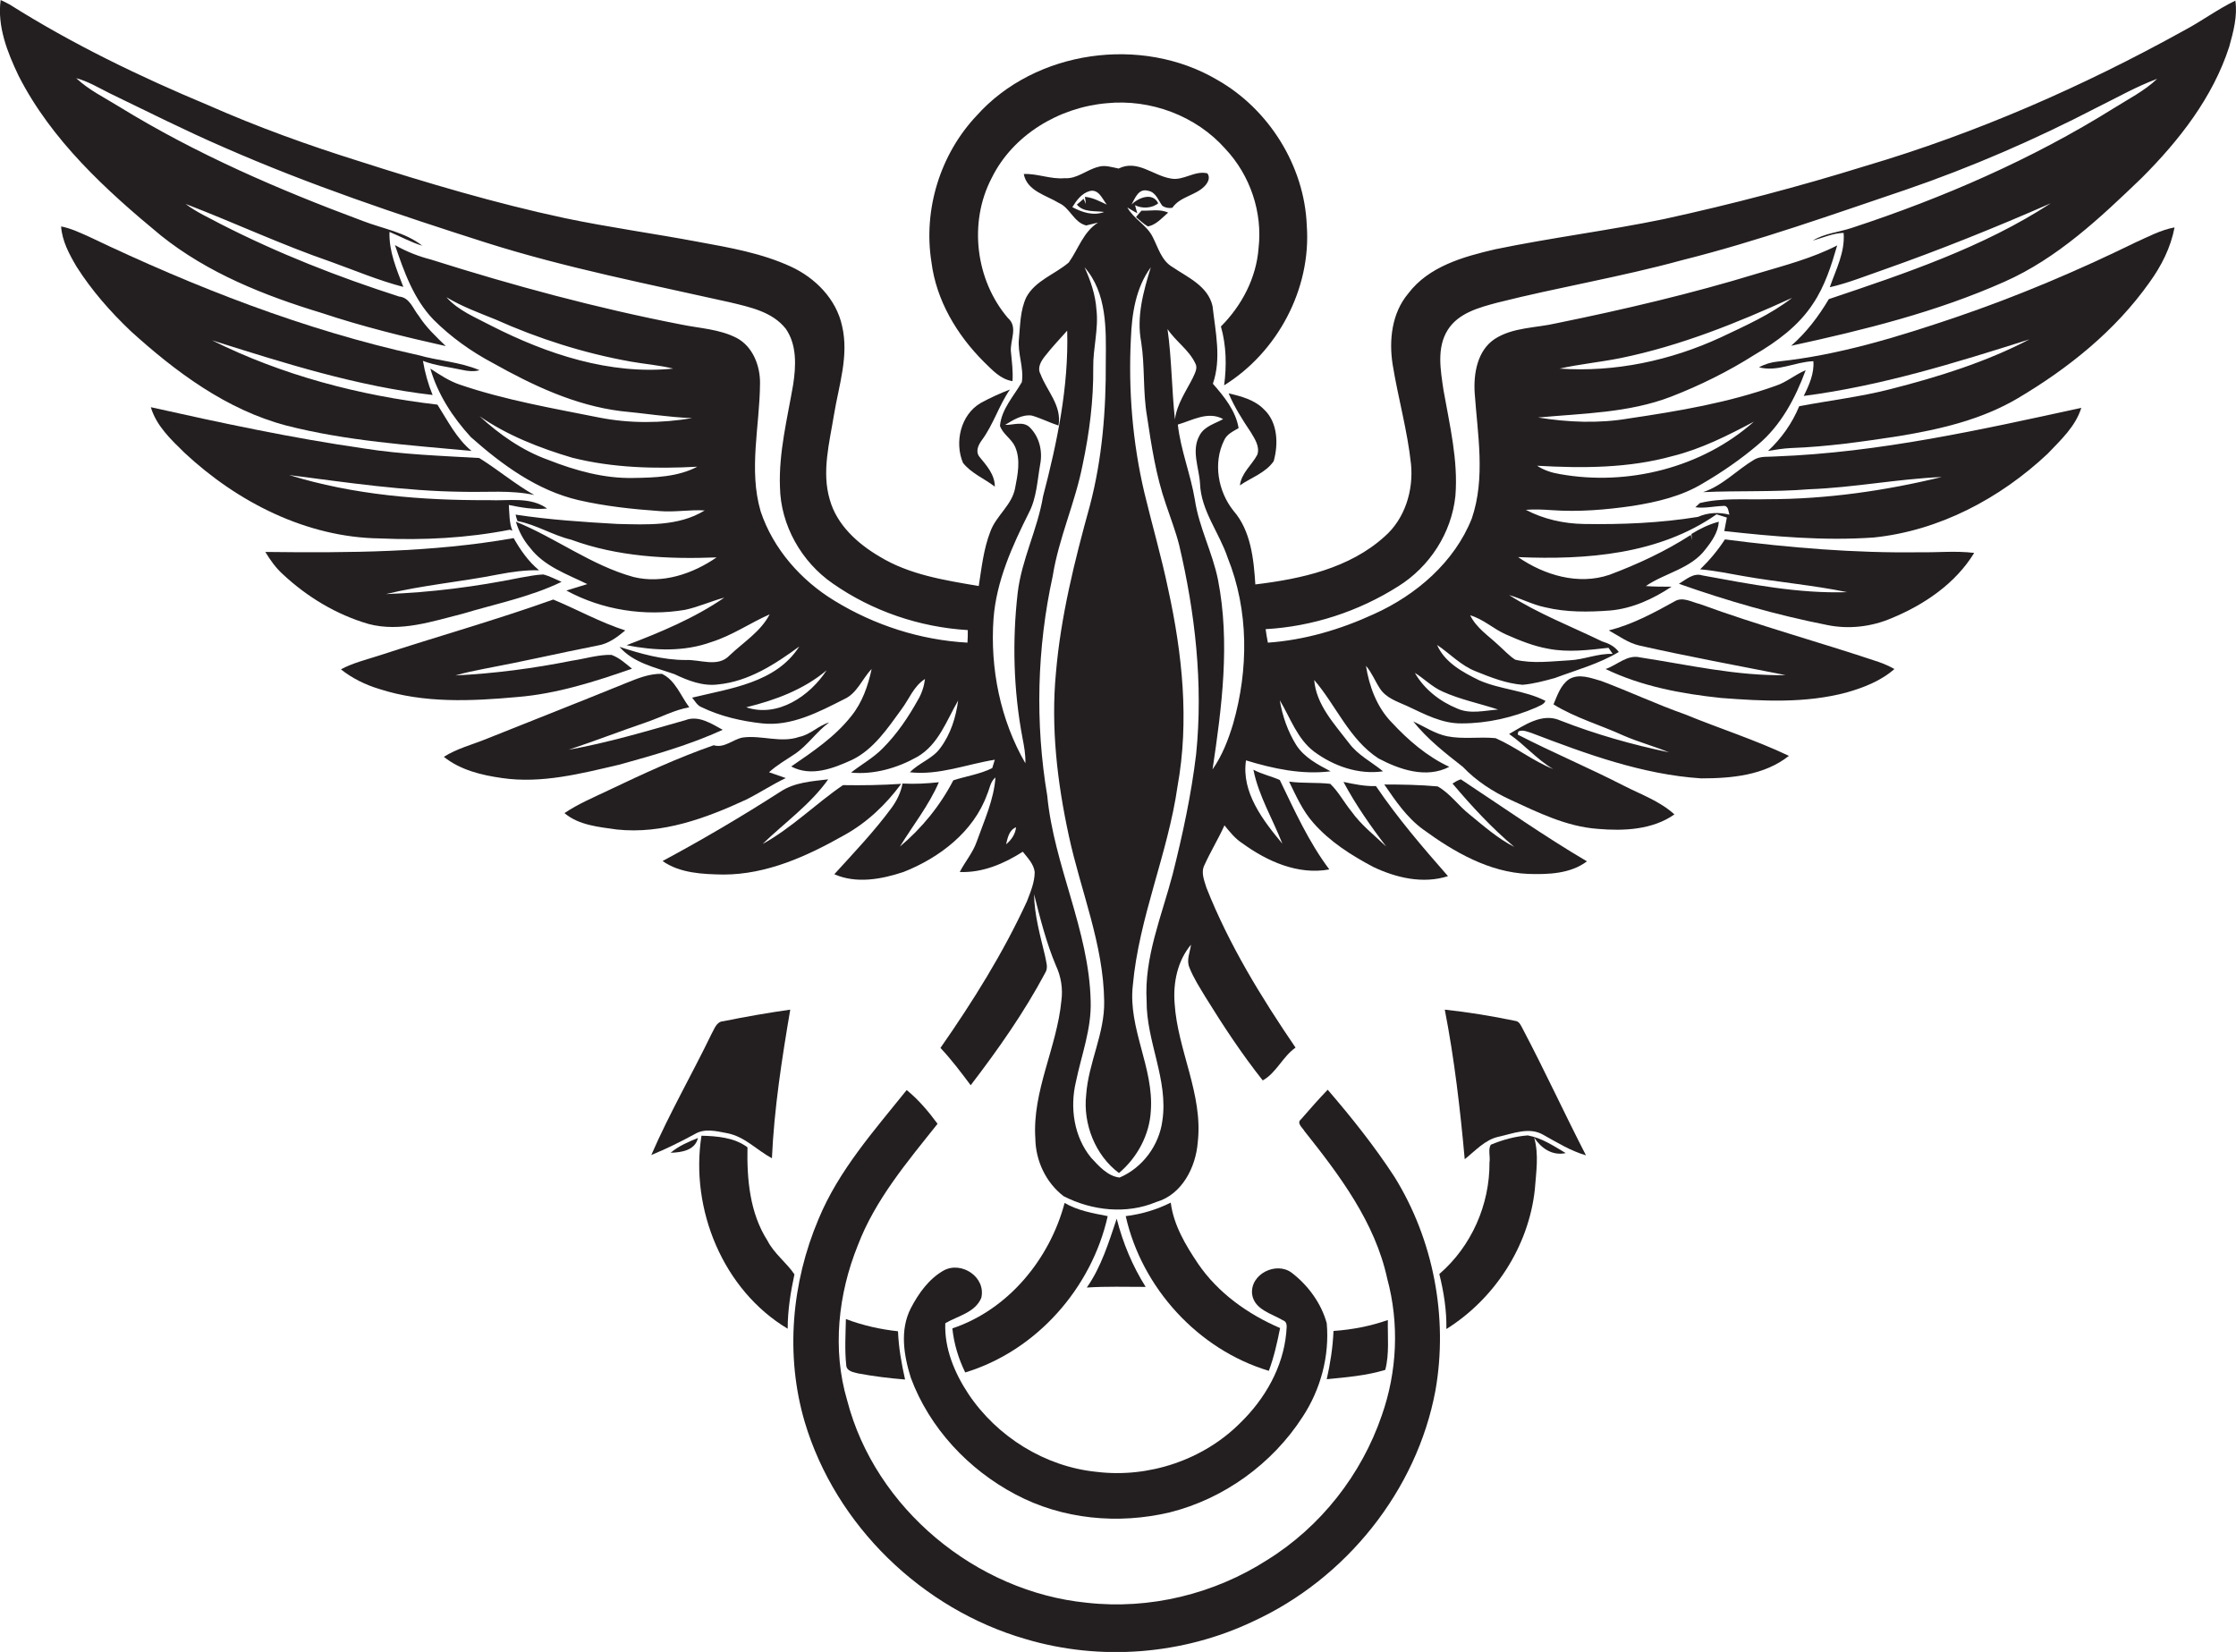 <?xml version="1.0" encoding="utf-8"?>
<!-- Generator: Adobe Illustrator 19.2.0, SVG Export Plug-In . SVG Version: 6.00 Build 0)  -->
<svg version="1.1" id="Layer_1" xmlns="http://www.w3.org/2000/svg" xmlns:xlink="http://www.w3.org/1999/xlink" x="0px" y="0px"
	 viewBox="0 0 695.2 513.6" enable-background="new 0 0 695.2 513.6" xml:space="preserve">
<g>
	<path fill="#231F20" d="M695,0.2c-5.6,2.7-10.5,6.4-16,9.3c-31.4,17.4-64.5,31.9-99,42.1c-20.6,6.4-41.5,11.9-62.6,16.5
		c-17.4,3.6-35.1,5.8-52.5,9.4c-9.9,2.3-20.7,5.3-27.1,13.8c-5.1,6.1-6,14.5-4.8,22.1c1.7,10.4,4.6,20.5,5.7,30.9
		c0.8,8.2-1.9,17-8.2,22.5c-10.9,9.9-26,13.2-40.2,14.9c-0.5-7.9-1.4-16.7-6.8-22.9c-4.8-6-6.4-14.9-2.9-21.9
		c0.8-1.9,2.8-2.8,4.5-3.8c-0.9-5.4-4.5-9.8-8-13.8c2.7-7.8,0.8-16.1-0.1-24.1c-1.4-6.3-7.8-9-12.5-12.2c-3.4-2-4.4-6-6.1-9.3
		c-1.8-3.7-5.9-5.6-7.9-9.2c0.8,0.5,2.3,1.4,3.1,1.8c-0.2-0.6-0.5-1.8-0.7-2.5c2.1,1.1,5.3,1,7.2-0.6c-1.7-3.5-6.1-1.8-8.3,0.4
		c1.1-2,2.2-5.1,5.1-4.3c2.5,0.4,3.2,3,4.5,4.7c0.9,0.6,2,0.8,3.1,0.6c2.4-3.5,7.2-3.8,10-6.7c1-1,1.9-2.6,0.9-4
		c-3.9-1-7.5,2.4-11.4,1.6c-5.5-0.9-10.4-6-16.2-3.1c-2.1-0.4-4.3-1.2-6.4-0.5c-3.6,0.9-6.6,3.8-10.4,3.5c-4.3,0.4-8.5-1.5-12.7-1.3
		c1,5.3,7,6.6,10.9,9c3.5,1.5,4.6,6,8.5,7c0.9-0.2,2.8-0.7,3.7-0.9c-4.6,2.9-6.1,8.2-9.1,12.4c-4.3,3.7-10.4,5.6-13.2,10.8
		c-1.9,4-1.9,8.6-2.3,12.9c-0.5,4.5,1.6,9,0.9,13.5c-2.5,4.4-6.3,8.3-6.8,13.6c0.9,2.6,3.6,4,4.7,6.5c1.8,4.1,0.8,8.7,0,12.9
		c-1,5.3-5.9,8.5-7.7,13.5c-2.1,5.4-2.7,11.2-3.6,16.9c-10.6-1.8-21.6-3.5-30.9-9.2c-6.8-4-13.2-9.8-15.4-17.6
		c-2.6-8.7-0.1-17.8,1.3-26.5c1.5-9.1,4.7-18.3,2.5-27.6c-1.8-8.3-8.3-14.9-15.9-18.4c-9.1-4.2-19-5.9-28.8-7.7
		c-13.8-2.6-27.8-4.5-41.6-7.4c-21.5-4.6-42.7-10.9-63.6-17.6c-16-5-31.8-10.7-47.2-17.5C43.4,23.8,22.5,13.7,3,1.4
		C2.1,0.9,1.1,0.4,0.2,0c-1.1,8.2,2.1,16.3,5.6,23.6C16,43.6,32.9,59.1,50,73.2c14.6,11.7,32.2,18.7,50,24.1
		c12.6,4.2,25.6,7.4,38.6,10.3c-3-2.9-6.1-5.8-8.4-9.4c-1.8-2.2-2.8-5.7-6.1-6c-19-6.1-37.6-13.4-55.4-22.5c-3.7-2-7.6-3.7-11-6.3
		c15.1,5.8,29.8,12.7,45.2,18c7.5,2.7,14.8,5.8,22.5,7.8c-2.1-5.5-4.5-11-4.3-17.1c3.4,1.4,6.6,3.2,10.2,4.3
		c-5.3-4.2-12.3-5.3-18.5-7.7C86.7,59,61,47.9,37.1,33.2c-4.5-2.8-9.5-5.2-13.4-8.9c3.7,1,7,3,10.4,4.7
		c11.8,5.7,23.5,11.6,35.5,16.8C96,57.4,123.4,66.6,151,75.4c24.9,7.9,50.6,12.9,76,18.6c6.2,1.5,13.1,2.9,17.3,8.2
		c3.5,5,3.2,11.6,2.3,17.4c-1.8,10.5-4.5,21.1-4.1,31.8c0.2,11.9,6.7,23.3,16.4,30c12.3,8.6,27,13.6,42,14.5c0,1.3,0,2.6-0.1,3.9
		c-14.6-0.8-28.9-5.4-41.3-13c-10.4-6.3-19.1-16.1-23-27.8c-3.8-13-0.3-26.5-0.2-39.7c0.1-5.5-2.2-11.5-7.2-14.2
		c-5.4-2.8-11.5-3-17.3-4.2c-26.3-5.1-52.2-12.1-77.8-20.2c-3.9-1-7.7-2.5-11.2-4.5c2.8,8.2,5.8,16.8,12,23.2
		c5.4,5.4,11.7,9.9,18.5,13.5c12.3,6.9,25.4,13.1,39.6,14.9c7.4,0.7,14.8,1.9,22.3,2.2c-9.6,1.6-19.4,1.7-29-0.2
		c-14.5-2.9-29.1-5.4-43.2-10.2c-3.3-1.1-6.3-3.1-9.2-5c2.3,8,7,15.2,12.6,21.3c9.7,8.6,20.6,16.6,33.5,19.6
		c8.3,1.9,16.7,2.8,25.2,3.4c4.7,0.4,9.4-0.5,14-0.2c-8.1,5-18,4.4-27.1,4.2c-10.6-0.6-21.2-1.3-31.7-2.9c0.1,0.5,0.4,1.5,0.6,2
		c5.8,1.1,10.9,4.4,16.7,5.8c14.4,5.3,30,6.1,45.2,5.5c-7.4,5.1-16.8,8.3-25.8,6.1c-13.1-3.6-24.1-12.1-36.6-17.2
		c0.9,3,2.4,5.8,4.4,8.1c4.4,5.8,11.5,8.2,17.8,11.3c-2.2,0.7-4.3,1.3-6.5,2c11.2,6.1,24.4,8.1,36.9,6c4.2-0.9,8.1-2.7,12.2-3.8
		c-9.3,6.4-19.9,10.8-30.4,14.8c8.7,1.7,17.9,2.1,26.4-1c6.4-2,12-5.9,18.1-8.6c-2.8,5.4-8.2,8.7-12.5,12.8
		c-3.6,3.8-9.1,1.2-13.6,1.4c-7.1,0-13.9-1.9-20.6-4.1c4.3,5,11.1,6.4,17.1,8.5c4.2,2,8.8,3.8,13.5,3.2c9.5-0.9,17.8-6.3,25.3-11.8
		c-7.2,11.3-21.4,13-33.3,15.9c0.9,1.1,1.6,2.5,3,3c5.8,2.8,12.3,4.3,18.7,5c9.1,1,17.6-3.5,25.5-7.5c4.1-1.8,5.6-6.3,8.6-9.4
		c-1.1,5.2-2.9,10.4-6.3,14.6c-5.1,6.5-12,11.1-18.7,15.7c6.2,3.3,13.1,0.6,19-2.1c6.7-3.3,11-9.8,15.3-15.7
		c2.4-3.2,3.8-7.2,7.3-9.4c-0.3,2.3-1,4.5-2.2,6.5c-3,5.4-6.5,10.6-10.9,15c-2.9,3-6.6,5-9.9,7.6c7.1,0.7,14.4-1.4,20.6-4.9
		c6.6-3.8,9.1-11.3,12.7-17.5c-0.7,5.2-2.3,10.4-5.5,14.7c-2.4,3.4-6.6,4.6-9.5,7.6c9.1,1,17.6-2.5,26.4-3.9
		c-0.2,0.6-0.6,1.9-0.8,2.6c-3.8,1.9-8.1,2.5-12.1,3.8c-4.1,7.9-9.8,14.9-16.6,20.6c4.1-6.7,9-12.8,12.1-20
		c-3.8,0.4-7.5,0.6-11.3,0.4c-0.5,2.8-1.8,5.4-3.5,7.7c-5.4,7.3-11.6,13.8-17.7,20.5c6.8,3,14.6,1.6,21.5-0.7
		c11.2-4.4,21.8-12.5,26-24.1c0.8-1.8,1-4,2.6-5.3c-0.5,7-3.5,13.4-5.8,19.9c-1.2,3.5-3.6,6.2-5.3,9.5c7.1,0.3,13.8-2.6,19.6-6.3
		c1.5,1.9,3.4,3.8,3.7,6.3c0,3.2-1.3,6.2-2.4,9.1c-7.4,16.1-16.8,31.1-26.9,45.6c3.4,3.6,6.4,7.6,9.4,11.6
		c8.5-11.1,16.6-22.6,23.2-35c1-1.6,0.2-3.5-0.1-5.3c-1.5-6.3-3.3-12.6-3.4-19.1c1.9,7.5,3.8,15.1,6.8,22.2
		c1.6,3.4,2.2,7.2,1.7,10.9c-1.4,14.6-9.1,28.1-8.1,42.9c0.1,6.9,3.3,13.7,8.8,17.9c8.8,4.5,19.5,5.7,28.8,1.8
		c8-2.3,12.3-10.8,12.9-18.6c1.7-14.9-6.3-28.6-7.2-43.2c-0.5-6.4,0.9-13.2,5.1-18.2c-0.3,2.3-1.5,4.8-0.5,7.1
		c1.3,3.3,3.2,6.2,5,9.2c5.5,8.9,11.3,17.7,17.8,25.9c4.2-2.3,6.2-7.4,10.2-10.2c-10.7-15.7-20.7-32-27.7-49.7
		c-0.7-2.3-1.8-4.8-0.6-7.1c1.9-4.2,4.3-8.1,6.2-12.3c1.7,2.1,3.4,4.2,5.6,5.6c7.7,5.6,17.3,9.9,27,8.1
		c-6.4-8.5-10.8-18.3-15.4-27.8c-2.7-1.2-5.6-1.8-8.2-3.2c1.6,8.1,6,15.3,9,23c-6-7.2-12.8-16-11.3-25.9c8.5,2.6,17.4,4.5,26.3,3.4
		c-4-2.1-8.2-4.3-10.7-8.2c-2.6-4.2-4.3-9-5.1-13.9c3.3,5.5,5.4,12,10.7,16c6.1,4.5,13.8,7.2,21.4,6.1c-3.5-2.9-7.8-5-10.6-8.8
		c-4.5-5.9-10.2-11.9-10.8-19.6c6.8,7.9,10.9,18.5,20,24.4c6.6,3.5,14.9,6.3,22,2.6c-6.9-3.2-12.8-8.3-17.9-13.8
		c-4.6-4.7-7-11.2-8-17.6c1.8,2.1,2.8,4.7,4.3,7c1.9,3,5.4,4.1,8.5,5.5c5.4,2.5,10.8,5.5,17,5.4c7.9,0,15.8-1.8,23-4.9
		c1.1-0.6,2.5-0.9,3-2.1c-6.4-3.3-14-3.5-20.6-6.4c-5.1-2.5-10.7-5.5-13.1-11c4,2.7,7.4,6.4,12,8.2c4.7,1.9,9.5,3.8,14.6,4.2
		c3.4-0.3,6.7-1.2,10-2.1c6.7-2.5,13.7-4.4,19.9-8.1c-1.3-1.8-3.2-2.7-5.2-3.3c-9.7-4.7-19.8-8.6-28.9-14.4c3.8,1.1,7.3,3,11.2,3.8
		c6.6,1.6,13.5,1.5,20.2,1c6.9-0.6,13.4-3.6,19.1-7.4c-2.7,0-5.4,0-8-0.2c6-4.1,14.1-5.4,18.6-11.5c2-2.5,3.9-5.3,4.1-8.5
		c-3.1,0.8-5.9,2.2-8.5,3.8c0,0.5,0.1,1.4,0.1,1.9l-0.3-1.6c-7.9,5.1-16.5,9.1-25.3,12.4c-9.7,3.3-20.3,0.1-28.4-5.5
		c21.2,0.9,43.8-0.8,61.7-13.3c1.1,0.3,2.1,0.7,3.2,1c-0.3,1.4-0.5,2.8-0.8,4.2c15.4,1.7,31,3.1,46.5,2c20.3-2.1,39.2-12.1,54-26
		c4.1-4.3,8.7-8.5,10.5-14.3c-31.3,6.8-62.8,13.9-95,15.1c-2.2,0.2-4.7-0.2-6.7,1c-5.4,3.2-9.8,8.1-15.9,10.1c11-0.5,22,0,33-0.9
		c13.8-0.5,27.4-3.2,41.2-3.8c-17.7,4.3-35.9,6.9-54.1,6.9c-7,0.2-14.2-0.5-21.1,1.2c-0.3,0.3-1,0.9-1.4,1.3
		c2.8,0.4,5.7-0.3,8.5-0.4c1.8-0.3,1.7,1.5,2.1,2.7c-3.3-0.8-6.6-0.7-9.8,0.7c-11.7,1.9-23.6,2.4-35.5,2.2c-6.2-0.1-12.5-1.5-18-4.4
		c2.7-0.2,5.3-0.1,8,0.1c8.4,0.6,16.8-0.1,25.1-1.3c7.6-1.2,15.3-3,21.9-7c6-3.5,11.8-7.5,17.1-12c7.2-6,11.7-14.5,14.9-23.2
		c-3.2,1.3-5.9,3.7-9.2,4.8c-14.8,5.3-30.3,7.9-45.8,10.2c-9.3,1.6-18.9,1.2-28.2-0.3c13.9-1.3,28.2-1.4,41.4-6.5
		c9-3.5,17.7-7.8,25.9-13c7-4.1,13.7-9,18.2-15.9c3.7-5.5,5.7-11.9,7.5-18.1c-7.8,4-16.3,6.2-24.7,8.7
		c-20.6,6.3-41.5,11.2-62.6,15.5c-6.4,1.5-13.5,1.2-19.2,4.9c-5.4,3.6-6.6,10.8-6.2,16.8c0.9,12.9,3.4,26.4-0.9,39
		c-5.4,13.6-17.3,23.8-30.4,29.7c-10.4,4.8-21.6,8.1-33,8.9c-0.3-1.4-0.5-2.8-0.7-4.2c14.5-0.8,28.9-5.5,41.2-13.3
		c9.8-6.1,16.6-16.6,17.8-28.1c0.9-11.1-1.8-22.1-3.7-32.9c-0.9-6.2-2.2-13.1,1.3-18.7c3.3-5.3,9.8-7,15.4-8.5
		c19-4.8,38.5-8,57.4-13.2c23.6-5.9,46.5-14.1,69.6-21.9c20.4-7,40.2-15.6,59.3-25.5c6.3-3.1,12.4-6.6,18.9-9c-4,3.8-9,6.3-13.6,9.2
		c-25.3,15.8-52.9,27.8-81.2,37.1c-4.1,1.4-8.6,1.7-12.3,4c3.2-0.9,6.2-2.3,9.6-2.4c0.5,6-2.4,11.4-4.3,16.9
		c5.7-1.3,11.1-3.5,16.6-5.4c17.6-6.2,35-13.2,52.1-20.7C616.6,76.9,592.4,85,568.6,93c-3.2,5.4-7,10.4-11.7,14.5
		c22.6-4.9,45.2-10.5,66.3-19.9c16.5-7.3,29.8-19.9,42.7-32.3c11.6-11.6,22.1-25,27.2-40.8C694.4,9.8,695.7,5,695,0.2z M152.8,101.3
		c-4.9-2.6-10.3-4.7-14-8.9c4.8,2.9,10,4.8,15.2,6.9c13.4,6,27.5,10.5,42,13.1c4.4,0.8,8.9,1.1,13.3,2.2
		C189.6,116.6,170.1,110.1,152.8,101.3z M196.9,148.6c-9.1,0.2-18-2.3-26.4-5.6c-8.1-2.9-15.2-7.9-21.4-13.6
		c8.7,6,18.7,9.9,28.8,12.9c12.7,3.2,25.9,3.5,38.9,2.8C210.7,148.3,203.6,148.5,196.9,148.6z M232,219.9c9-2.2,17.9-5.5,25-11.5
		C251.8,216.4,241.8,223.2,232,219.9z M371.6,112.9c0.9,1.5-0.1,3.1-0.7,4.5c-2.1,4.2-5,8.2-5.6,13c-1-9.3-1-18.8-2.3-28.1
		C365.5,106.1,369.6,108.7,371.6,112.9z M333.4,64.4c1.3-2.1,2.9-4.3,5.4-5c2.8-0.7,3.9,2.4,5.3,4.2c-2.2-1-4.3-2.2-6.8-2.4
		c0.1,0.6,0.3,1.7,0.3,2.2c-0.2-0.4-0.5-1.2-0.7-1.6c-0.5,0.5-1.6,1.4-2.1,1.8c2.1,2.5,5.6,1.9,8.5,2.3
		C339.9,67.2,336.4,66,333.4,64.4z M312.8,262.5c0.5-2,0.9-4.4,3.1-5.3C315.7,259.3,314.5,261.1,312.8,262.5z M317.9,229.4
		c0.5,2.6,1,5.2,0.9,7.9c-7.8-13.5-11-29.5-9.9-45c0.9-11.7,5.8-22.5,11-32.9c2.4-4.6,2.6-9.9,3.5-15c0.8-4.1-0.2-8.5-3.2-11.5
		c-2.1-2.1-5.2-0.7-7.7-0.8c2.5-1.5,5.2-3.3,8.3-2.9c2.8,0.8,5.5,2.2,8.3,3.1c1.1-6.2-3.6-10.7-5.6-16c-1.1-2,0.2-4.1,1.5-5.7
		c2.1-2.7,4.5-5.2,6.8-7.8c0.5,17.4-3.1,34.7-7.5,51.5c-1.7,10.3-6.7,19.7-7.9,30.1C314.7,199.3,315.1,214.6,317.9,229.4z
		 M371.9,234.4c-1.5,12.6-4.2,25.1-7.3,37.4c-3.4,13-8.9,25.8-8.1,39.4c-0.1,12.6,6.8,24.5,4.9,37.2c-1,7.7-6.2,14.7-13.3,17.7
		c-3.7-0.4-6.5-3.6-8.9-6.2c-5.3-6.5-6.6-15.5-4.7-23.5c1.7-8.3,4.9-16.5,4.6-25.2c-0.5-22-11.4-42-13.5-63.8
		c-3.8-22.6-3.2-45.9,1.7-68.3c1.9-11.9,7-22.8,9.3-34.6c2.1-9.9,3.4-20,3.3-30.2c-0.1-6,1.7-12,1-18c-0.3-4.6-1.8-9-3.7-13.2
		c7,8,6.7,19.2,6.6,29.2c0.1,15.2-1.1,30.4-5,45.1c-4.7,17-9,34.2-10.5,51.8c-1.6,16.9,0.4,34,4,50.6c3.7,17.2,10.8,33.8,11,51.5
		c0.2,10-4.9,19.1-5.6,29.1c-1,9,2.8,18.8,10.2,24.3c5.7-4.8,9.5-11.9,9.9-19.3c1-13.4-7.1-25.6-5.6-39
		c1.9-21.2,10.9-40.9,13.9-61.9c3.7-20.4,1.5-41.2-2.9-61.3c-2.1-10.1-5-20-7.4-30c-3.7-15.7-5-31.9-4.2-47.9
		c0.3-7.7,1.5-15.8,6.2-22.2c-2.3,7.5-4.5,15.3-3,23.2c1.2,7.6,0.5,15.4,1.8,23c1.4,9.3,2.8,18.6,5.9,27.5c1.4,4.2,3,8.3,4.1,12.6
		C371.6,190.6,374.1,212.6,371.9,234.4z M383.4,225c-1.5,5-3.4,9.9-6.4,14.2c2.9-19.4,5.5-39.4,1.7-58.9c-1.7-8.5-5.9-16.3-7.2-24.9
		c-1.3-7.9-4.4-15.4-5.3-23.4c4.5-1.3,9.4-4.3,14.1-1.7c-2.5,1.4-5.8,2.2-7.3,5c-2.7,4.7-0.2,10.1,0.1,15c0.3,8.5,6,15.3,8.6,23.1
		C388.3,189.8,388.2,208.2,383.4,225z M504,111.3c18.5-3.8,36.1-10.9,53.2-18.7c-6.7,5.2-14.6,8.7-22.2,12.3
		c-15.6,7.2-32.9,10.9-50.1,9.7C491.1,113.2,497.6,112.6,504,111.3z M520,141.8c8.9-2.2,17.2-6.4,25.3-10.7
		c-16.1,14.3-39.2,20.1-60.3,16.3c-2.5-0.4-5-1.2-7.1-2.6C492,145.6,506.3,145.6,520,141.8z M468.1,197.2c4.3,1.9,8.7,3.7,13.3,4.5
		c6.2,1.2,12.5,0.4,18.7-0.3c0.4,0.6,0.9,1.3,1.3,1.9c-4.6-0.2-8.9,1.8-13.5,2c-5.6,0.3-11.3,1.1-16.8-0.2c-2-1.3-3.6-3.1-5.3-4.6
		c-3.1-2.9-6.8-5.3-8.7-9.2C461.2,192.5,464.3,195.5,468.1,197.2z M448.5,215c5.5,2.5,11.5,3.7,17.3,5.6c-4.2,0.3-8.7,1.5-12.7-0.3
		c-5.4-2.2-10.3-6-13.2-11.1C442.8,211,445.3,213.6,448.5,215z"/>
	<path fill="#231F20" d="M305.9,112.5c2.6,2.5,5.1,5.4,8.9,6c0.2-3.1-0.2-6.1-0.5-9.2c-0.3-3.5,2.3-7.6-0.9-10.4
		c-10.1-11.8-12.3-29.7-5.1-43.5c6.6-13.5,21-22,35.7-23.3c13.7-1.4,27.9,3.9,37,14.2c7.7,8.2,11.6,19.7,10.3,30.9
		c-0.7,9.2-5.2,17.8-11.7,24.3c1.7,6,1.8,12.2,1,18.3c16.6-10.3,27.1-30,25.7-49.6c-0.7-18.6-11.8-36.3-27.9-45.4
		C355,11,321.9,15.5,303.6,36c-11.3,12-16.6,29.2-14,45.5C291.1,93.4,297.5,104.1,305.9,112.5z"/>
	<path fill="#231F20" d="M354.9,65.5c-0.6,0.7-1.2,1.3-1.7,2c1.2,1,2.3,2.1,3.7,2.9c2.6-0.5,4.4-2.7,6.3-4.3
		C360.6,64.9,357.7,65.6,354.9,65.5z"/>
	<path fill="#231F20" d="M146.6,140.2c-4.7-3.9-7.4-9.4-10.6-14.4c-24.2-2.8-48.2-9.1-70.1-20c22.5,7.1,45.1,14.3,68.6,17
		c-1.4-3.4-2.4-7-3-10.6c3.9,1.5,8.1,1.9,12.2,2.8c1.8,0.4,3.6,0.6,5.4,0.1c-6.1-2.6-12.8-2.9-19.1-4.7
		c-35.4-7.8-69.4-21.1-102.1-36.7c-2.9-1.3-5.8-2.7-8.9-3.3c0.3,4.5,2.5,8.6,4.8,12.5c4.7,7.4,10.5,14,16.8,20
		c14,12.7,29.8,24.5,48.4,29.4C107.7,137.1,127.3,138.4,146.6,140.2z"/>
	<path fill="#231F20" d="M608.2,98.6c-18,6.1-36.4,11.8-55.4,13.8c-2.1,0.2-4.1,0.8-5.9,1.8c5.8,1.5,11.2-1.7,16.9-1.9
		c0.3,3.8-1.3,7.4-3,10.8c24-3.1,47.2-10.3,70.2-17.6c-13.6,7.1-28.4,11.7-43.3,15.5c-9.3,2.4-18.9,3.5-28.3,5.3
		c-2.2,5.3-5.5,10-9.7,13.9c2.4-0.4,4.8-0.8,7.2-0.9c11.2-0.4,22.3-2,33.4-3.7c12.8-2.1,25.8-5.1,37.1-11.8
		c15.7-9.3,30.3-21,40.9-36c3.7-5.1,6.6-10.8,7.8-17.1c-4.3,0.8-8.2,2.9-12.2,4.7C645.9,84.2,627.3,92.1,608.2,98.6z"/>
	<path fill="#231F20" d="M314,121.1c-3.1,1.2-6.2,2.6-9.1,4.2c-6.2,3.6-8.2,12.2-5.5,18.6c2.6,3.3,6.7,4.9,9.9,7.4
		c0-3.8-2.6-6.6-4.8-9.3c-1.3-1.7-0.3-3.7,0.8-5.2C308.9,131.9,310.6,126,314,121.1z"/>
	<path fill="#231F20" d="M385.5,150.9c3.5-2.4,8-3.9,10.5-7.5c1.5-5.3,1.3-12.1-3-16.1c-2.9-3-7.1-4.1-11-5
		c1.8,4.3,4.3,8.2,6.9,12.1c1.2,2,2.9,4.5,2,7C389.2,144.6,386,147,385.5,150.9z"/>
	<path fill="#231F20" d="M158.5,164.7c0.2,0.1,0.6,0.2,0.8,0.3c-1-2.5-0.9-5.3-1.1-8c3.9,0.8,7.9,1.5,11.9,1.1
		c-5.3-3.8-12.1-2.3-18.1-2.6c-20.9,0.1-42-1.6-62.1-7.8c17.9,2.3,35.9,5,54,5.2c7.4,0.2,14.9-0.6,22.2,1c-6-3.4-11.3-7.9-17.1-11.5
		c-12-0.7-24.1-1.1-36-3c-22.2-3.2-44.2-7.9-66.1-12.8c1.7,5.8,6.3,10.1,10.5,14.2c16.4,15.3,37.9,26.3,60.7,26.6
		C131.6,168,145.2,167.3,158.5,164.7z"/>
	<path fill="#231F20" d="M143.9,190.8c10.3-3.1,21-5.2,30.7-9.9c-1.9-0.8-3.7-1.8-5.7-2.3c-2.4,0.1-4.7,0.6-7.1,1
		c-13.8,2.8-27.8,4.6-41.8,5.1c11.5-2.8,23.3-3.8,34.9-6.1c4.2-0.8,8.4-1.4,12.7-1.3c-3.3-2.7-5.8-6.3-7.9-10
		c-25.5,4.5-51.4,4.6-77.2,4.3c1.5,2.5,3.2,4.9,5.4,6.9c7.6,7.1,16.7,12.6,26.7,15.5C124.4,196.6,134.4,193.2,143.9,190.8z"/>
	<path fill="#231F20" d="M597,171.7c-20.3,0.3-40.6-1.4-60.7-4c-2.2,3.4-4.8,6.5-7.7,9.3c4.5,0.4,8.9,1.3,13.4,2.1
		c10.7,1.9,21.6,2.8,32.3,5c-15.2,0.5-30.2-2.5-45-5.2c-2.8-0.9-5.1,1.3-7.3,2.6c15,5.3,30.3,9.7,46,12.8c6.7,1.4,13.8,0.6,20.1-2.1
		c10.2-4.2,19.9-10.8,25.7-20.3C608.1,171.2,602.5,171.8,597,171.7z"/>
	<path fill="#231F20" d="M160.9,216.7c12.3-1,24.1-4.8,35.6-8.8c-2-1.6-3.9-3.4-6.4-4.3c-4.1-0.1-8.1,1.2-12.2,1.8
		c-12,2.4-24.1,4-36.3,4.6c3-0.9,6.1-1.5,9.1-2.1c11.8-2.2,23.4-4.9,35.1-7.2c3.3-0.5,6.1-2.6,8.6-4.7c-7.8-2.5-14.9-6.5-22.4-9.6
		c-17.9,6.4-36.1,11.5-54.1,17.4c-4,1.3-8.2,2.3-11.9,4.3c3.5,2.8,7.6,4.8,11.9,6.1C131.8,218.7,146.6,218,160.9,216.7z"/>
	<path fill="#231F20" d="M528.5,187.8c-2.5-0.6-5.4-2.4-7.9-0.8c-6.5,3.6-13.2,7.2-20.4,9c3.1,1.7,6,3.9,9.5,4.7
		c15.1,3.4,30.3,6.2,45.5,9.2c-15.2,0.3-30.2-3.2-45.2-5.5c-4.1-1-7.2,2.4-10.8,3.6c11.2,5.4,23.6,7.7,35.9,9c13,1,26.3,1.7,39-1.7
		c5.3-1.5,10.7-3.6,14.9-7.3c-1.6-0.9-3.2-1.6-4.9-2.2C565.6,199.6,546.8,194.5,528.5,187.8z"/>
	<path fill="#231F20" d="M224.7,226.9c-3.5-1.9-7.5-4.6-11.6-3c-12,3.4-24,7-36.3,9.2c8.1-2.7,16.1-5.8,24.3-8.6
		c4.4-1.5,8.6-3.8,13.2-4.6c-2.7-3.6-4.3-8.4-8.5-10.4c-3.9-0.1-7.5,1.4-11,2.8c-14.5,5.9-29,11.6-43.5,17.4
		c-4.4,1.8-9.2,3-13.3,5.6c5.1,4.1,11.7,5.7,18.1,6.6c12.3,1.8,24.6-1.4,36.6-4.2C203.5,234.7,214.4,231.6,224.7,226.9z"/>
	<path fill="#231F20" d="M497.8,211.7c-3.2-0.9-6.9-2.4-10-0.5c-2.6,1.8-3.6,5-4.8,7.8c6.8,4.2,14.6,6.4,21.8,9.7
		c4.6,2,9.5,3.3,14.1,5.2c-11.5-2.4-22.8-5.6-33.8-9.9c-5.6-2.5-11.2,1.5-15.9,4.2c4.8,3.3,8.6,7.9,13.7,10.9
		c-6.3-2.5-11.7-6.9-17.9-9.6c-5-0.5-10.1,0.4-15.1-0.6c-3.8-0.8-7-3-10.5-4.6c4.4,5.5,9.9,9.8,15.4,14.1c4.2,4.4,9.3,7.7,14.7,10.2
		c8.7,4,17.5,8.4,27.3,9.1c8,0.7,17,0.3,23.8-4.5c-4.5-4.1-10.4-6.2-15.7-8.9c-10.9-5.6-22.1-10.3-33-15.9c0-0.3,0.1-0.8,0.2-1
		c1.4-0.6,2.8,0.1,4.1,0.5c17,6.5,34.4,12.9,52.7,14.1c9.4,0,19.6-0.9,27.3-7c-10.5-5-21.6-8.5-32.3-12.9
		C515.1,219,506.6,215,497.8,211.7z"/>
	<path fill="#231F20" d="M244.3,241.9c-1.7-0.6-3.5-1.2-5.2-1.8c2.4-2.2,5.2-3.8,7.9-5.6c4.1-2.7,6.8-7,10.8-9.9
		c-3.4,1-5.8,3.8-9.3,4.5c-5.7,2-11.7-0.6-17.6,0.2c-3.1,0.6-5.7,3.4-9,2.4c-11.2,3.9-22,8.9-32.7,14c-4.6,2.2-9.4,4.2-13.7,7.1
		c4.5,3.8,10.7,4.3,16.3,5.1c14.1,1.5,27.7-3.5,40.2-9.3C236.2,246.5,240.1,243.9,244.3,241.9z"/>
	<path fill="#231F20" d="M257.5,242.3c-5,0.6-10.4,0.9-14.8,3.8c-12,7.7-24.2,14.9-36.7,21.6c5.4,3.8,12.5,4.1,18.9,4.2
		c13.5,0,26-5.7,37.5-12.2c7.1-3.9,13-9.5,17.8-16c-6,0.4-12.1,0.5-18.1,0.4c-8.5,5.8-15.9,13.3-25,18.3
		C243.9,255.8,251.9,250.2,257.5,242.3z"/>
	<path fill="#231F20" d="M451.6,243.6c5.9,7,12.2,13.8,19.2,19.7c-5.1-2.6-9.4-6.4-13.8-10c-3.5-2.7-6.1-6.6-10-8.8
		c-5.5-0.5-11.1-0.6-16.6-0.6c3.5,5.1,7,10.3,12.1,14c9.6,7,20.5,13.3,32.6,13.8c6.2,0.2,13.1,0,18.3-3.9
		c-13.4-7.9-26.2-16.9-39.2-25.5C453.4,242.5,452.2,243.2,451.6,243.6z"/>
	<path fill="#231F20" d="M420.2,252.3c-2.3-2.8-4-6.1-6.6-8.6c-4.2-0.5-8.6-0.1-12.8-0.7c2.2,4.5,4.2,9.1,7.6,12.9
		c5.1,5.8,11.7,10,18.5,13.6c7.1,3.4,15.5,5.4,23.3,2.9c-7.9-9-15.7-18.1-22.4-28c-3.4,0.1-6.8-0.6-10.1-1.3
		c3.8,7.1,8.4,13.7,13.3,20.1C427.2,259.6,423.2,256.5,420.2,252.3z"/>
	<path fill="#231F20" d="M226,352.3c5.5,1,9.3,5.3,14,7.8c0.7-15.5,3.1-30.9,5.7-46.2c-7,1-13.9,2.2-20.8,3.6
		c-2.2,0.1-2.8,2.5-3.7,4c-6.1,12.6-13.1,24.7-18.7,37.6c4.6-1.9,9.1-4.1,13.5-6.5C219.1,350.7,222.8,351.7,226,352.3z"/>
	<path fill="#231F20" d="M471.1,317.4c-7.2-1.5-14.5-2.7-21.9-3.5c3,15.4,4.8,31,6.2,46.5c3.3-2.6,6.3-6.1,10.6-7
		c4.5-1,9.5-3.1,13.8-0.6c4.3,2.4,8.5,5,13.3,6.4c-6.7-13-12.8-26.3-19.6-39.2C472.9,318.9,472.4,317.5,471.1,317.4z"/>
	<path fill="#231F20" d="M412.8,338.8c-2.9,3-5.6,6.1-8.3,9.2c-1.5,1.2,0.5,2.6,1.1,3.7c10.9,13.7,21.9,28.3,25.7,45.8
		c3.8,14,3.1,29-1.7,42.6c-6.3,18.4-19,34.6-35.6,44.9c-16.5,10.6-36.6,15.5-56.1,13.3c-34.4-3.4-65.8-29.3-74.5-62.9
		c-4.7-15.8-2.8-33.1,3.3-48.2c5.4-14.2,15.4-26,24.8-37.8c-2.8-3.8-5.9-7.5-9.6-10.5c-10.1,12.6-21.1,24.9-27.4,40.1
		c-8.4,19.8-10.4,42.4-4.3,63.1c9.6,32.2,36.5,58.2,68.7,67.5c23.2,6.9,48.8,4.9,70.7-5.5c28.8-13.2,50.9-40.6,56.7-71.8
		c4-22.7-0.6-46.9-12.8-66.5C427.3,356.3,420.2,347.4,412.8,338.8z"/>
	<path fill="#231F20" d="M238.6,385.7c-5.5-8.6-6.4-19.1-6.2-29c-4-3-9.4-3.5-14.3-3.6c-3.6,22.8,6.7,48,26.8,60
		c0-5.7,0.9-11.3,2.1-16.9C244.6,392.6,240.7,389.8,238.6,385.7z"/>
	<path fill="#231F20" d="M463.5,355.9c-0.9,1.5-0.1,3.7-0.4,5.5c0.1,13.1-5.6,26.1-15.6,34.7c1.4,5.6,2.3,11.3,2.2,17.1
		c15-9.4,25.6-25.7,27.5-43.4c0.4-5.4,1.3-10.8-0.2-16.1c2.2,3.3,5.6,5.7,9.8,4.8c-3.7-2.2-7.4-4.7-11.8-5.5
		C471,353.3,467.1,354.4,463.5,355.9z"/>
	<path fill="#231F20" d="M217,353.8c-3,1.2-6,2.5-8.5,4.6C211.8,358.3,216.1,357.7,217,353.8z"/>
	<path fill="#231F20" d="M296.1,413c0.5,4.8,1.9,9.4,4,13.7c22.1-6.7,39.3-26.2,44.3-48.6c-4.6-0.9-9.3-1.7-13.4-4.1
		C326.4,391.4,313.5,407.2,296.1,413z"/>
	<path fill="#231F20" d="M394.5,426.2c1.6-4.3,2.6-8.8,3.5-13.3c-10-4.3-19.3-10.9-25.5-20c-3.9-5.8-7.6-12-8.5-19
		c-4.4,2.2-9.1,3.6-14,4.2C355,400.4,372.5,419.6,394.5,426.2z"/>
	<path fill="#231F20" d="M337.9,400.3c6.1-0.4,12.2-0.2,18.3-0.2c-4.1-6.5-7.1-13.7-9-21.2C344.7,386.3,342.4,393.9,337.9,400.3z"/>
	<path fill="#231F20" d="M293.4,395c-4.6,2.6-7.8,7.1-10.2,11.7c-3.5,6.8-2.2,14.7,0,21.7c5.8,15.6,17.9,28.5,32.5,36.2
		c14.6,7.8,32,9.4,48,5.6c16.8-4.2,31.9-15.1,41.3-29.7c5.6-8.5,8.4-18.9,7.5-29.1c-1.7-6.2-5.8-11.8-10.9-15.7
		c-4.8-3.6-13,0.4-12.3,6.7c0.7,4.8,6.1,6,9.6,8.1c1.7,0.6,1,2.6,1,4c-1,10.6-6.6,20.4-14.2,27.8c-11.5,11.6-28.6,17.3-44.8,15.3
		c-16-1.6-30.9-10.9-39.8-24.2c-4.3-6.5-7.5-14.1-7.2-22c3.9-2.3,9.3-3.3,11.2-7.9C306.6,397,298.9,392,293.4,395z"/>
	<path fill="#231F20" d="M263,410.1c-0.1,4.8-0.4,9.5,0.1,14.3c0.1,2,2.3,2.2,3.7,2.6c4.8,0.9,9.7,1.5,14.6,1.9
		c-1.1-4.9-2-9.9-2.2-15C273.7,413.3,268.3,412.1,263,410.1z"/>
	<path fill="#231F20" d="M414.6,413.8c-0.2,5.1-1,10.1-2.1,15c6.1-0.6,12.3-1.1,18.2-2.9c1.3-5,0.7-10.3,0.8-15.5
		C426.1,412.3,420.4,413.4,414.6,413.8z"/>
</g>
</svg>

